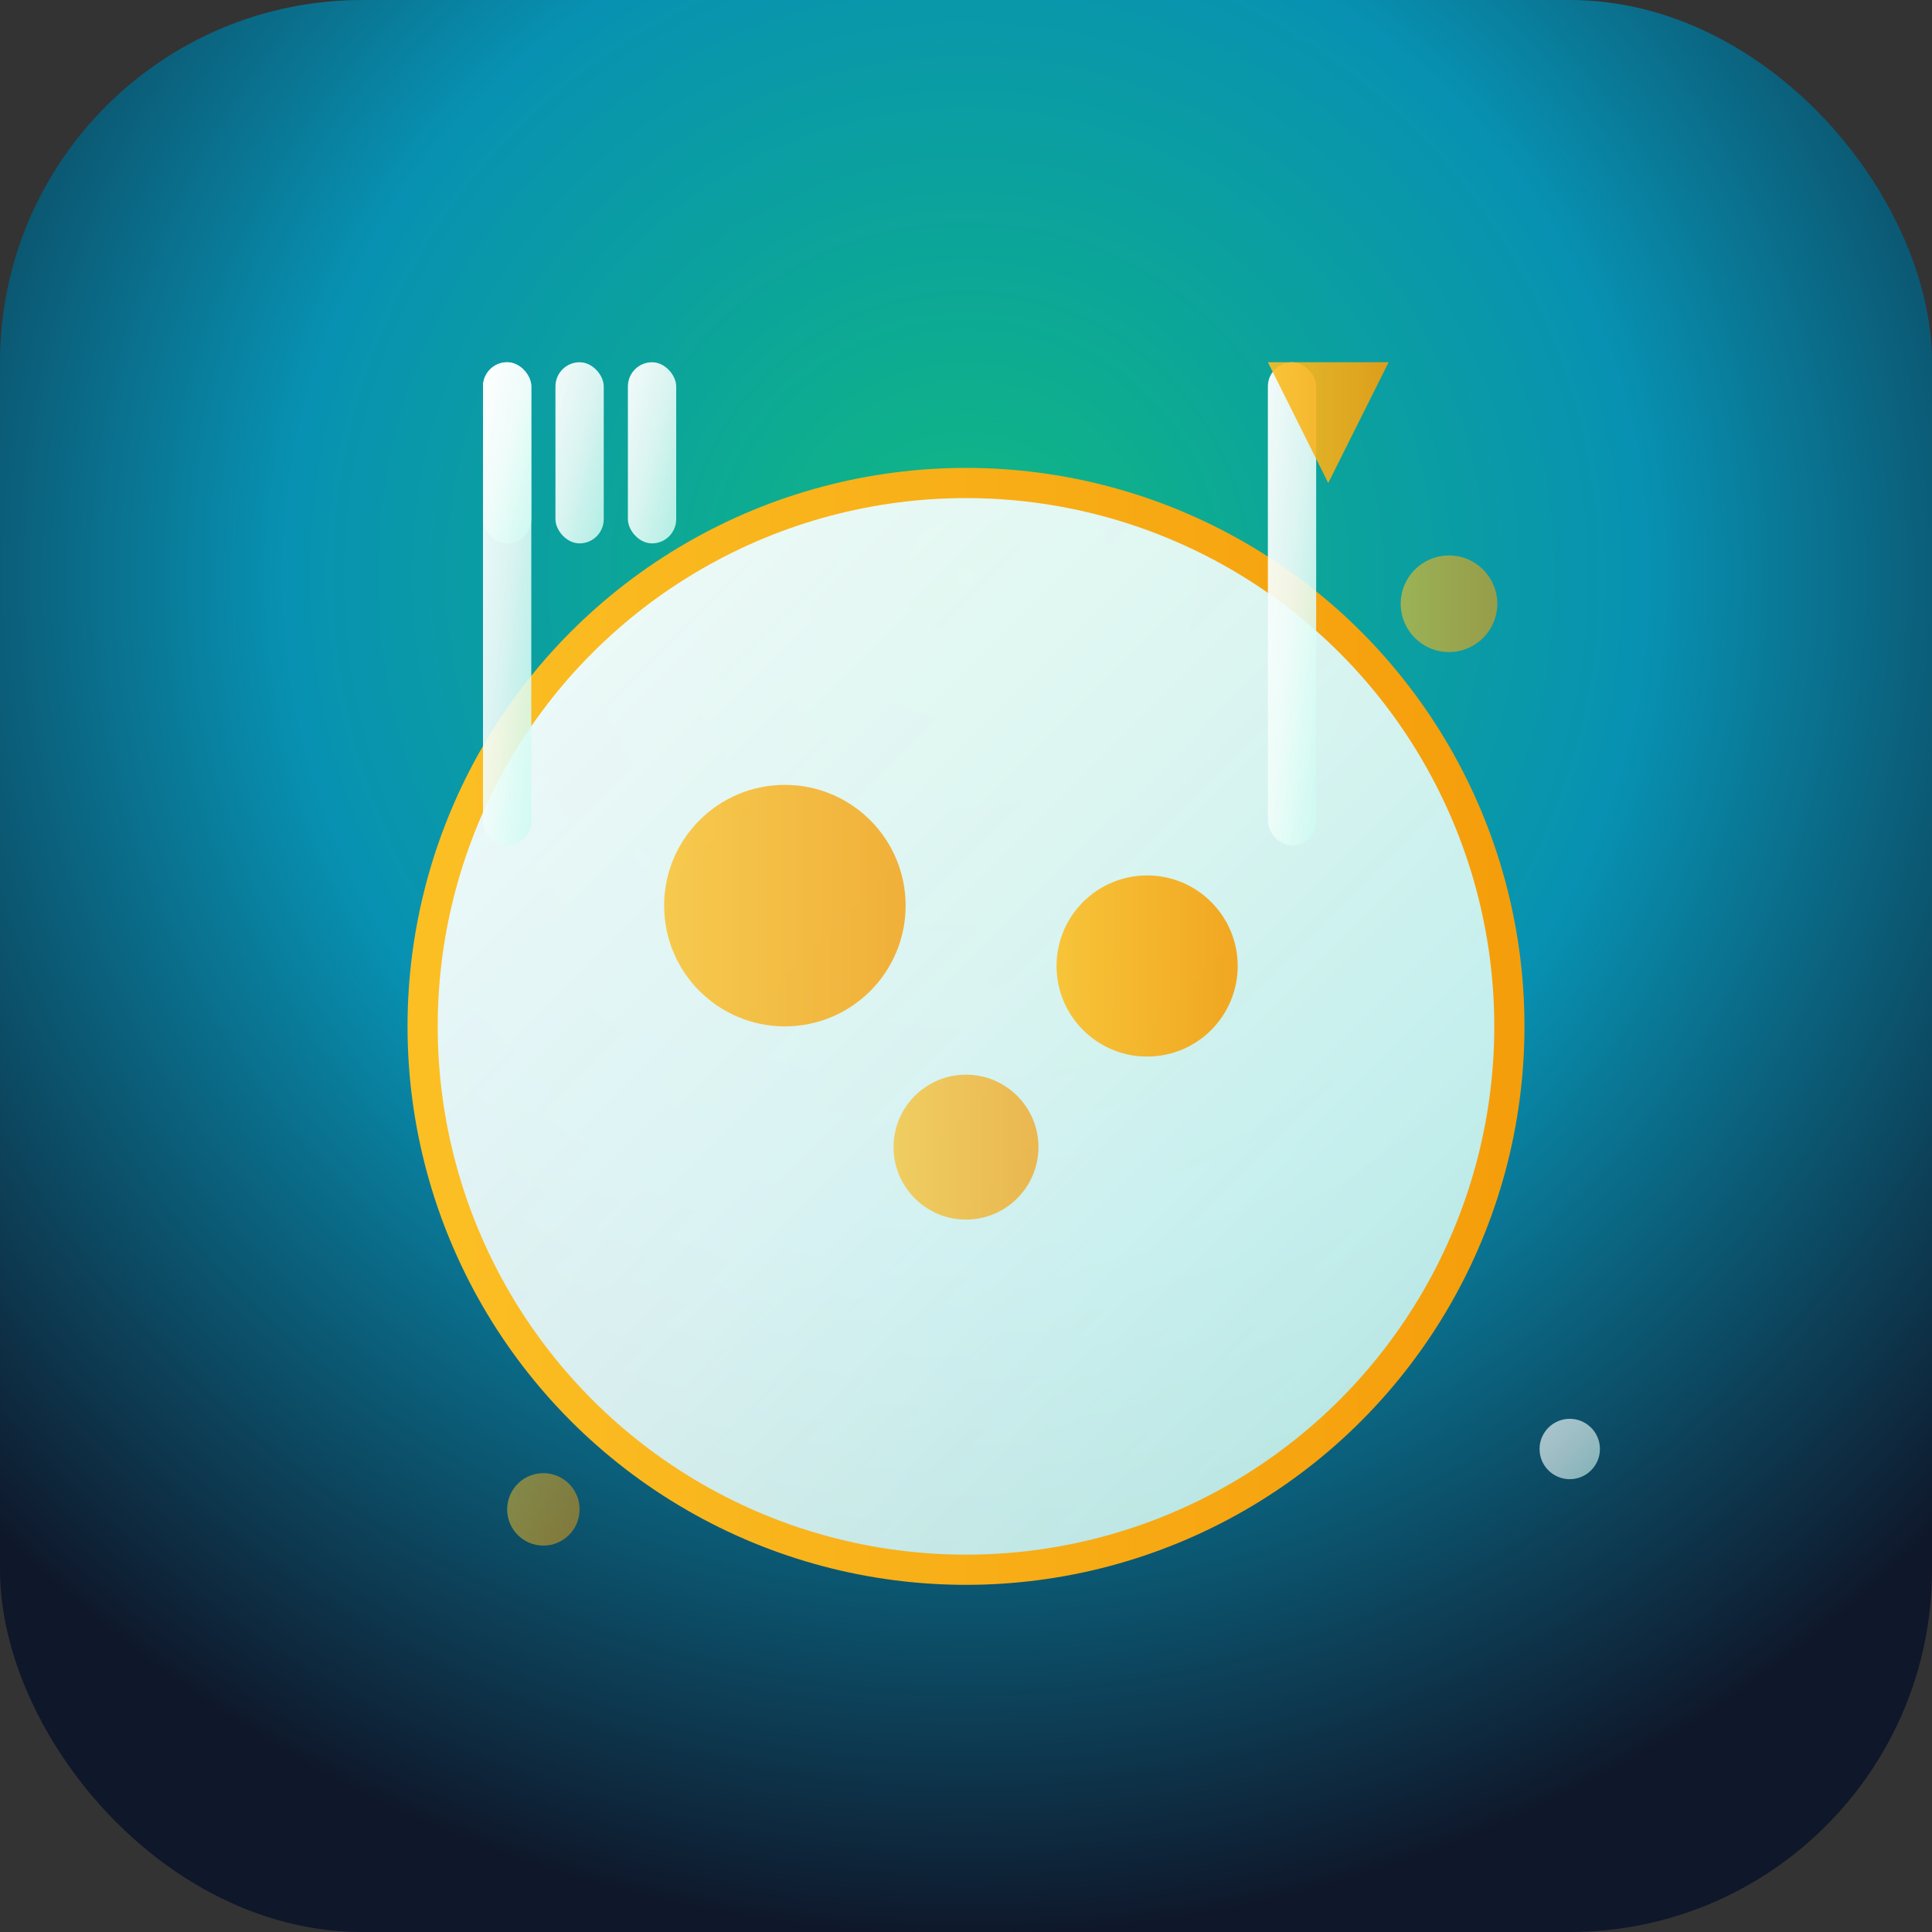 <svg xmlns="http://www.w3.org/2000/svg" viewBox="0 0 32 32" fill="none">
  <rect x="0" y="0" width="32" height="32" fill="#333333" stroke="none"/>
  <defs>
    <!-- Background gradient -->
    <radialGradient id="bgGradient" cx="50%" cy="30%" r="70%">
      <stop offset="0%" style="stop-color:#10b981;stop-opacity:1" />
      <stop offset="50%" style="stop-color:#0891b2;stop-opacity:1" />
      <stop offset="100%" style="stop-color:#0f172a;stop-opacity:1" />
    </radialGradient>
    
    <!-- Icon gradient -->
    <linearGradient id="iconGradient" x1="0%" y1="0%" x2="100%" y2="100%">
      <stop offset="0%" style="stop-color:#ffffff;stop-opacity:0.95" />
      <stop offset="50%" style="stop-color:#f0fdfa;stop-opacity:0.9" />
      <stop offset="100%" style="stop-color:#ccfbf1;stop-opacity:0.85" />
    </linearGradient>
    
    <!-- Accent gradient -->
    <linearGradient id="accentGradient" x1="0%" y1="0%" x2="100%" y2="0%">
      <stop offset="0%" style="stop-color:#fbbf24;stop-opacity:1" />
      <stop offset="100%" style="stop-color:#f59e0b;stop-opacity:1" />
    </linearGradient>
  </defs>
  
  <!-- Background -->
  <rect width="32" height="32" rx="6" fill="url(#bgGradient)" />
  
  <!-- Main plate/bowl -->
  <circle cx="16" cy="17" r="9" fill="url(#iconGradient)" stroke="url(#accentGradient)" stroke-width="0.5"/>
  
  <!-- Food elements (abstract) -->
  <circle cx="13" cy="15" r="2" fill="url(#accentGradient)" opacity="0.8"/>
  <circle cx="19" cy="16" r="1.5" fill="url(#accentGradient)" opacity="0.9"/>
  <circle cx="16" cy="19" r="1.2" fill="url(#accentGradient)" opacity="0.7"/>
  
  <!-- Fork -->
  <g transform="translate(8, 6)" fill="url(#iconGradient)">
    <rect x="0" y="0" width="0.8" height="8" rx="0.4"/>
    <rect x="0" y="0" width="0.8" height="3" rx="0.4"/>
    <rect x="1.2" y="0" width="0.8" height="3" rx="0.4"/>
    <rect x="2.4" y="0" width="0.8" height="3" rx="0.4"/>
  </g>
  
  <!-- Knife -->
  <g transform="translate(21, 6)" fill="url(#iconGradient)">
    <rect x="0" y="0" width="0.8" height="8" rx="0.4"/>
    <path d="M0 0 L2 0 L1 2 Z" fill="url(#accentGradient)" opacity="0.9"/>
  </g>
  
  <!-- Sparkle effects -->
  <circle cx="24" cy="10" r="0.8" fill="url(#accentGradient)" opacity="0.6"/>
  <circle cx="9" cy="25" r="0.6" fill="url(#accentGradient)" opacity="0.5"/>
  <circle cx="26" cy="24" r="0.5" fill="url(#iconGradient)" opacity="0.7"/>
</svg> 